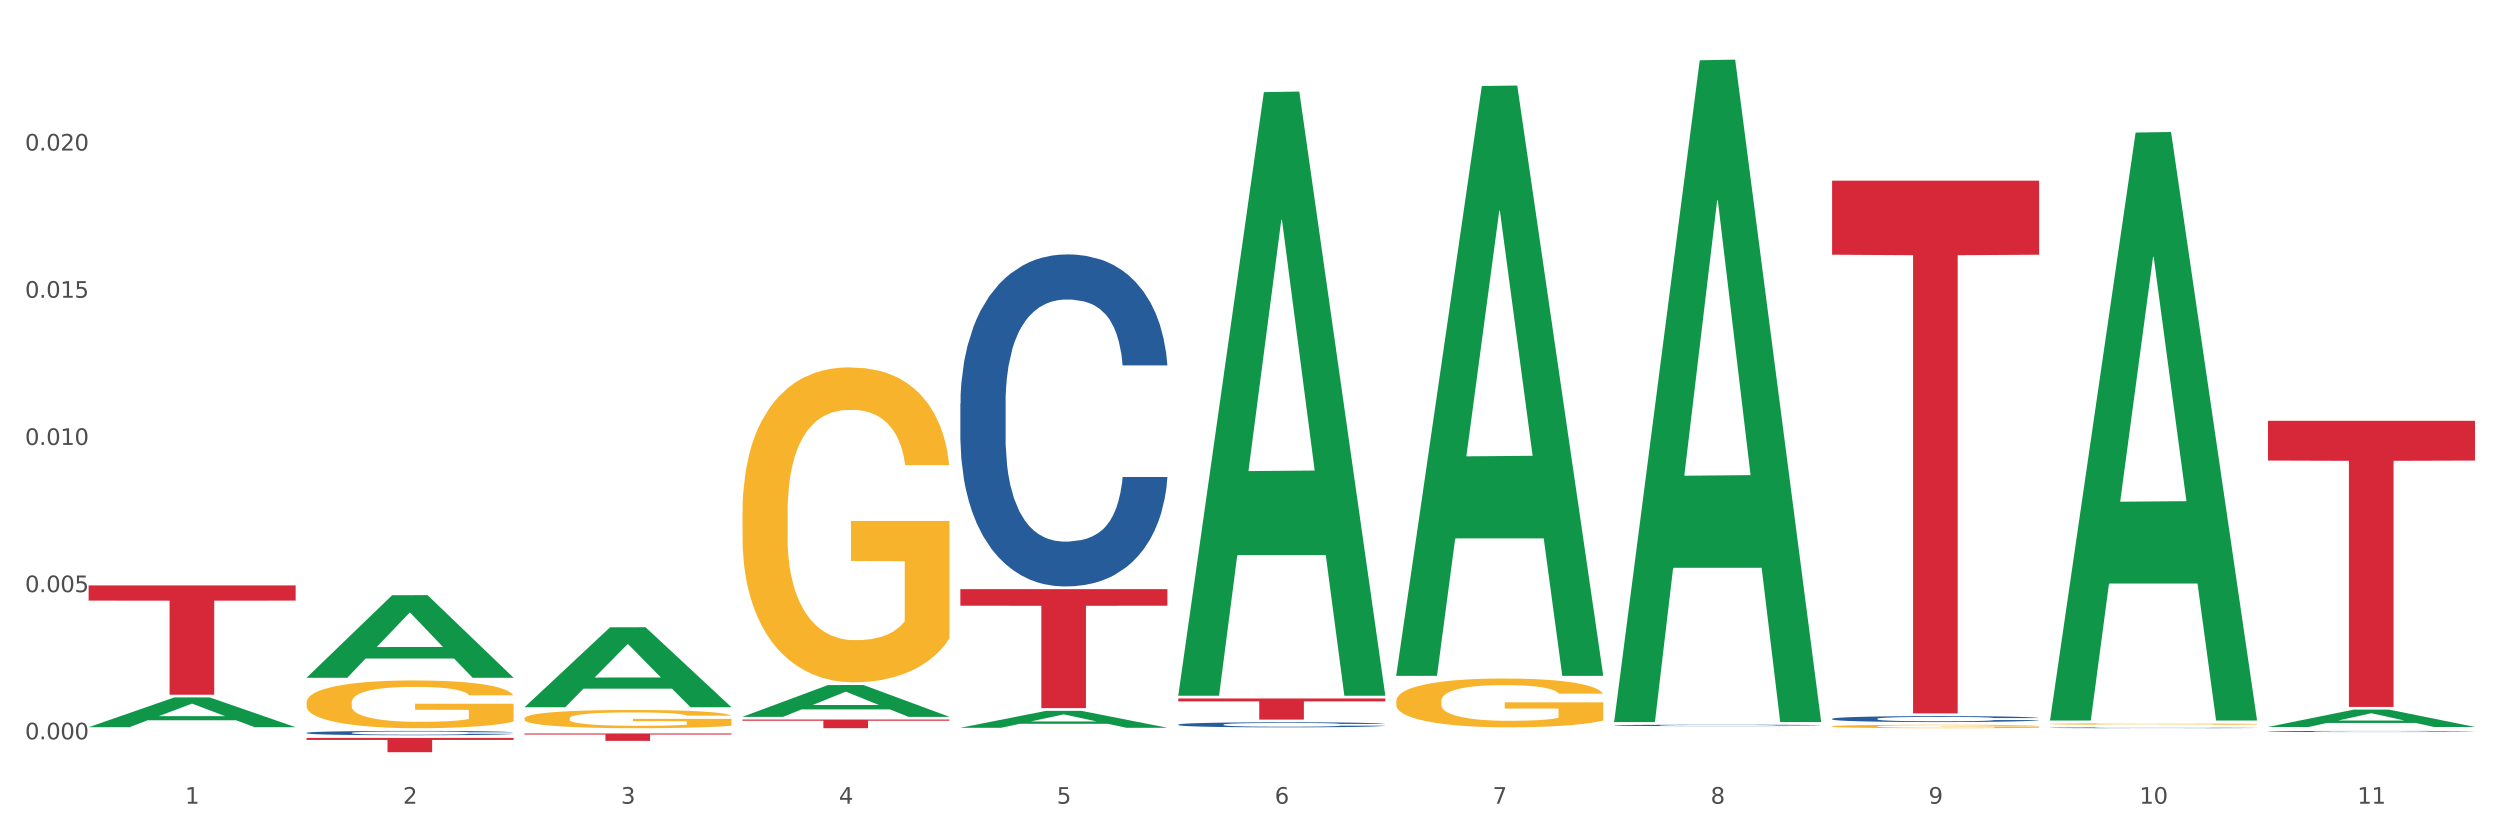 <?xml version="1.0" encoding="utf-8" standalone="no"?>
<!DOCTYPE svg PUBLIC "-//W3C//DTD SVG 1.1//EN"
  "http://www.w3.org/Graphics/SVG/1.1/DTD/svg11.dtd">
<svg xmlns:xlink="http://www.w3.org/1999/xlink" width="1080pt" height="360pt" viewBox="0 0 1080 360" xmlns="http://www.w3.org/2000/svg" version="1.1">
 <rect x="0" y="0" width="1080" height="360" fill="#333333" stroke="none"/>
 <defs>
  <style type="text/css">*{stroke-linejoin: round; stroke-linecap: butt}</style>
 </defs>
 <g id="figure_1">
  <g id="patch_1">
   <path d="M 0 360 
L 1080 360 
L 1080 0 
L 0 0 
z
" style="fill: #ffffff; stroke: #ffffff; stroke-linejoin: miter"/>
  </g>
  <g id="axes_1">
   <g id="matplotlib.axis_1">
    <g id="xtick_1">
     <g id="text_1">
      <!-- 1 -->
      <g style="fill: #4d4d4d" transform="translate(79.949 347.204) scale(0.096 -0.096)">
       <defs>
        <path id="DejaVuSans-31" d="M 794 531 
L 1825 531 
L 1825 4091 
L 703 3866 
L 703 4441 
L 1819 4666 
L 2450 4666 
L 2450 531 
L 3481 531 
L 3481 0 
L 794 0 
L 794 531 
z
" transform="scale(0.016)"/>
       </defs>
       <use xlink:href="#DejaVuSans-31"/>
      </g>
     </g>
    </g>
    <g id="xtick_2">
     <g id="text_2">
      <!-- 2 -->
      <g style="fill: #4d4d4d" transform="translate(174.097 347.204) scale(0.096 -0.096)">
       <defs>
        <path id="DejaVuSans-32" d="M 1228 531 
L 3431 531 
L 3431 0 
L 469 0 
L 469 531 
Q 828 903 1448 1529 
Q 2069 2156 2228 2338 
Q 2531 2678 2651 2914 
Q 2772 3150 2772 3378 
Q 2772 3750 2511 3984 
Q 2250 4219 1831 4219 
Q 1534 4219 1204 4116 
Q 875 4013 500 3803 
L 500 4441 
Q 881 4594 1212 4672 
Q 1544 4750 1819 4750 
Q 2544 4750 2975 4387 
Q 3406 4025 3406 3419 
Q 3406 3131 3298 2873 
Q 3191 2616 2906 2266 
Q 2828 2175 2409 1742 
Q 1991 1309 1228 531 
z
" transform="scale(0.016)"/>
       </defs>
       <use xlink:href="#DejaVuSans-32"/>
      </g>
     </g>
    </g>
    <g id="xtick_3">
     <g id="text_3">
      <!-- 3 -->
      <g style="fill: #4d4d4d" transform="translate(268.244 347.204) scale(0.096 -0.096)">
       <defs>
        <path id="DejaVuSans-33" d="M 2597 2516 
Q 3050 2419 3304 2112 
Q 3559 1806 3559 1356 
Q 3559 666 3084 287 
Q 2609 -91 1734 -91 
Q 1441 -91 1130 -33 
Q 819 25 488 141 
L 488 750 
Q 750 597 1062 519 
Q 1375 441 1716 441 
Q 2309 441 2620 675 
Q 2931 909 2931 1356 
Q 2931 1769 2642 2001 
Q 2353 2234 1838 2234 
L 1294 2234 
L 1294 2753 
L 1863 2753 
Q 2328 2753 2575 2939 
Q 2822 3125 2822 3475 
Q 2822 3834 2567 4026 
Q 2313 4219 1838 4219 
Q 1578 4219 1281 4162 
Q 984 4106 628 3988 
L 628 4550 
Q 988 4650 1302 4700 
Q 1616 4750 1894 4750 
Q 2613 4750 3031 4423 
Q 3450 4097 3450 3541 
Q 3450 3153 3228 2886 
Q 3006 2619 2597 2516 
z
" transform="scale(0.016)"/>
       </defs>
       <use xlink:href="#DejaVuSans-33"/>
      </g>
     </g>
    </g>
    <g id="xtick_4">
     <g id="text_4">
      <!-- 4 -->
      <g style="fill: #4d4d4d" transform="translate(362.392 347.204) scale(0.096 -0.096)">
       <defs>
        <path id="DejaVuSans-34" d="M 2419 4116 
L 825 1625 
L 2419 1625 
L 2419 4116 
z
M 2253 4666 
L 3047 4666 
L 3047 1625 
L 3713 1625 
L 3713 1100 
L 3047 1100 
L 3047 0 
L 2419 0 
L 2419 1100 
L 313 1100 
L 313 1709 
L 2253 4666 
z
" transform="scale(0.016)"/>
       </defs>
       <use xlink:href="#DejaVuSans-34"/>
      </g>
     </g>
    </g>
    <g id="xtick_5">
     <g id="text_5">
      <!-- 5 -->
      <g style="fill: #4d4d4d" transform="translate(456.54 347.204) scale(0.096 -0.096)">
       <defs>
        <path id="DejaVuSans-35" d="M 691 4666 
L 3169 4666 
L 3169 4134 
L 1269 4134 
L 1269 2991 
Q 1406 3038 1543 3061 
Q 1681 3084 1819 3084 
Q 2600 3084 3056 2656 
Q 3513 2228 3513 1497 
Q 3513 744 3044 326 
Q 2575 -91 1722 -91 
Q 1428 -91 1123 -41 
Q 819 9 494 109 
L 494 744 
Q 775 591 1075 516 
Q 1375 441 1709 441 
Q 2250 441 2565 725 
Q 2881 1009 2881 1497 
Q 2881 1984 2565 2268 
Q 2250 2553 1709 2553 
Q 1456 2553 1204 2497 
Q 953 2441 691 2322 
L 691 4666 
z
" transform="scale(0.016)"/>
       </defs>
       <use xlink:href="#DejaVuSans-35"/>
      </g>
     </g>
    </g>
    <g id="xtick_6">
     <g id="text_6">
      <!-- 6 -->
      <g style="fill: #4d4d4d" transform="translate(550.688 347.204) scale(0.096 -0.096)">
       <defs>
        <path id="DejaVuSans-36" d="M 2113 2584 
Q 1688 2584 1439 2293 
Q 1191 2003 1191 1497 
Q 1191 994 1439 701 
Q 1688 409 2113 409 
Q 2538 409 2786 701 
Q 3034 994 3034 1497 
Q 3034 2003 2786 2293 
Q 2538 2584 2113 2584 
z
M 3366 4563 
L 3366 3988 
Q 3128 4100 2886 4159 
Q 2644 4219 2406 4219 
Q 1781 4219 1451 3797 
Q 1122 3375 1075 2522 
Q 1259 2794 1537 2939 
Q 1816 3084 2150 3084 
Q 2853 3084 3261 2657 
Q 3669 2231 3669 1497 
Q 3669 778 3244 343 
Q 2819 -91 2113 -91 
Q 1303 -91 875 529 
Q 447 1150 447 2328 
Q 447 3434 972 4092 
Q 1497 4750 2381 4750 
Q 2619 4750 2861 4703 
Q 3103 4656 3366 4563 
z
" transform="scale(0.016)"/>
       </defs>
       <use xlink:href="#DejaVuSans-36"/>
      </g>
     </g>
    </g>
    <g id="xtick_7">
     <g id="text_7">
      <!-- 7 -->
      <g style="fill: #4d4d4d" transform="translate(644.835 347.204) scale(0.096 -0.096)">
       <defs>
        <path id="DejaVuSans-37" d="M 525 4666 
L 3525 4666 
L 3525 4397 
L 1831 0 
L 1172 0 
L 2766 4134 
L 525 4134 
L 525 4666 
z
" transform="scale(0.016)"/>
       </defs>
       <use xlink:href="#DejaVuSans-37"/>
      </g>
     </g>
    </g>
    <g id="xtick_8">
     <g id="text_8">
      <!-- 8 -->
      <g style="fill: #4d4d4d" transform="translate(738.983 347.204) scale(0.096 -0.096)">
       <defs>
        <path id="DejaVuSans-38" d="M 2034 2216 
Q 1584 2216 1326 1975 
Q 1069 1734 1069 1313 
Q 1069 891 1326 650 
Q 1584 409 2034 409 
Q 2484 409 2743 651 
Q 3003 894 3003 1313 
Q 3003 1734 2745 1975 
Q 2488 2216 2034 2216 
z
M 1403 2484 
Q 997 2584 770 2862 
Q 544 3141 544 3541 
Q 544 4100 942 4425 
Q 1341 4750 2034 4750 
Q 2731 4750 3128 4425 
Q 3525 4100 3525 3541 
Q 3525 3141 3298 2862 
Q 3072 2584 2669 2484 
Q 3125 2378 3379 2068 
Q 3634 1759 3634 1313 
Q 3634 634 3220 271 
Q 2806 -91 2034 -91 
Q 1263 -91 848 271 
Q 434 634 434 1313 
Q 434 1759 690 2068 
Q 947 2378 1403 2484 
z
M 1172 3481 
Q 1172 3119 1398 2916 
Q 1625 2713 2034 2713 
Q 2441 2713 2670 2916 
Q 2900 3119 2900 3481 
Q 2900 3844 2670 4047 
Q 2441 4250 2034 4250 
Q 1625 4250 1398 4047 
Q 1172 3844 1172 3481 
z
" transform="scale(0.016)"/>
       </defs>
       <use xlink:href="#DejaVuSans-38"/>
      </g>
     </g>
    </g>
    <g id="xtick_9">
     <g id="text_9">
      <!-- 9 -->
      <g style="fill: #4d4d4d" transform="translate(833.131 347.204) scale(0.096 -0.096)">
       <defs>
        <path id="DejaVuSans-39" d="M 703 97 
L 703 672 
Q 941 559 1184 500 
Q 1428 441 1663 441 
Q 2288 441 2617 861 
Q 2947 1281 2994 2138 
Q 2813 1869 2534 1725 
Q 2256 1581 1919 1581 
Q 1219 1581 811 2004 
Q 403 2428 403 3163 
Q 403 3881 828 4315 
Q 1253 4750 1959 4750 
Q 2769 4750 3195 4129 
Q 3622 3509 3622 2328 
Q 3622 1225 3098 567 
Q 2575 -91 1691 -91 
Q 1453 -91 1209 -44 
Q 966 3 703 97 
z
M 1959 2075 
Q 2384 2075 2632 2365 
Q 2881 2656 2881 3163 
Q 2881 3666 2632 3958 
Q 2384 4250 1959 4250 
Q 1534 4250 1286 3958 
Q 1038 3666 1038 3163 
Q 1038 2656 1286 2365 
Q 1534 2075 1959 2075 
z
" transform="scale(0.016)"/>
       </defs>
       <use xlink:href="#DejaVuSans-39"/>
      </g>
     </g>
    </g>
    <g id="xtick_10">
     <g id="text_10">
      <!-- 10 -->
      <g style="fill: #4d4d4d" transform="translate(924.224 347.204) scale(0.096 -0.096)">
       <defs>
        <path id="DejaVuSans-30" d="M 2034 4250 
Q 1547 4250 1301 3770 
Q 1056 3291 1056 2328 
Q 1056 1369 1301 889 
Q 1547 409 2034 409 
Q 2525 409 2770 889 
Q 3016 1369 3016 2328 
Q 3016 3291 2770 3770 
Q 2525 4250 2034 4250 
z
M 2034 4750 
Q 2819 4750 3233 4129 
Q 3647 3509 3647 2328 
Q 3647 1150 3233 529 
Q 2819 -91 2034 -91 
Q 1250 -91 836 529 
Q 422 1150 422 2328 
Q 422 3509 836 4129 
Q 1250 4750 2034 4750 
z
" transform="scale(0.016)"/>
       </defs>
       <use xlink:href="#DejaVuSans-31"/>
       <use xlink:href="#DejaVuSans-30" transform="translate(63.623 0)"/>
      </g>
     </g>
    </g>
    <g id="xtick_11">
     <g id="text_11">
      <!-- 11 -->
      <g style="fill: #4d4d4d" transform="translate(1018.372 347.204) scale(0.096 -0.096)">
       <use xlink:href="#DejaVuSans-31"/>
       <use xlink:href="#DejaVuSans-31" transform="translate(63.623 0)"/>
      </g>
     </g>
    </g>
    <g id="xtick_12"/>
    <g id="xtick_13"/>
    <g id="xtick_14"/>
    <g id="xtick_15"/>
    <g id="xtick_16"/>
    <g id="xtick_17"/>
    <g id="xtick_18"/>
    <g id="xtick_19"/>
    <g id="xtick_20"/>
    <g id="xtick_21"/>
   </g>
   <g id="matplotlib.axis_2">
    <g id="ytick_1">
     <g id="text_12">
      <!-- 0.000 -->
      <g style="fill: #4d4d4d" transform="translate(10.8 319.4) scale(0.096 -0.096)">
       <defs>
        <path id="DejaVuSans-2e" d="M 684 794 
L 1344 794 
L 1344 0 
L 684 0 
L 684 794 
z
" transform="scale(0.016)"/>
       </defs>
       <use xlink:href="#DejaVuSans-30"/>
       <use xlink:href="#DejaVuSans-2e" transform="translate(63.623 0)"/>
       <use xlink:href="#DejaVuSans-30" transform="translate(95.41 0)"/>
       <use xlink:href="#DejaVuSans-30" transform="translate(159.033 0)"/>
       <use xlink:href="#DejaVuSans-30" transform="translate(222.656 0)"/>
      </g>
     </g>
    </g>
    <g id="ytick_2">
     <g id="text_13">
      <!-- 0.005 -->
      <g style="fill: #4d4d4d" transform="translate(10.8 255.81) scale(0.096 -0.096)">
       <use xlink:href="#DejaVuSans-30"/>
       <use xlink:href="#DejaVuSans-2e" transform="translate(63.623 0)"/>
       <use xlink:href="#DejaVuSans-30" transform="translate(95.41 0)"/>
       <use xlink:href="#DejaVuSans-30" transform="translate(159.033 0)"/>
       <use xlink:href="#DejaVuSans-35" transform="translate(222.656 0)"/>
      </g>
     </g>
    </g>
    <g id="ytick_3">
     <g id="text_14">
      <!-- 0.010 -->
      <g style="fill: #4d4d4d" transform="translate(10.8 192.22) scale(0.096 -0.096)">
       <use xlink:href="#DejaVuSans-30"/>
       <use xlink:href="#DejaVuSans-2e" transform="translate(63.623 0)"/>
       <use xlink:href="#DejaVuSans-30" transform="translate(95.41 0)"/>
       <use xlink:href="#DejaVuSans-31" transform="translate(159.033 0)"/>
       <use xlink:href="#DejaVuSans-30" transform="translate(222.656 0)"/>
      </g>
     </g>
    </g>
    <g id="ytick_4">
     <g id="text_15">
      <!-- 0.015 -->
      <g style="fill: #4d4d4d" transform="translate(10.8 128.63) scale(0.096 -0.096)">
       <use xlink:href="#DejaVuSans-30"/>
       <use xlink:href="#DejaVuSans-2e" transform="translate(63.623 0)"/>
       <use xlink:href="#DejaVuSans-30" transform="translate(95.41 0)"/>
       <use xlink:href="#DejaVuSans-31" transform="translate(159.033 0)"/>
       <use xlink:href="#DejaVuSans-35" transform="translate(222.656 0)"/>
      </g>
     </g>
    </g>
    <g id="ytick_5">
     <g id="text_16">
      <!-- 0.020 -->
      <g style="fill: #4d4d4d" transform="translate(10.8 65.041) scale(0.096 -0.096)">
       <use xlink:href="#DejaVuSans-30"/>
       <use xlink:href="#DejaVuSans-2e" transform="translate(63.623 0)"/>
       <use xlink:href="#DejaVuSans-30" transform="translate(95.41 0)"/>
       <use xlink:href="#DejaVuSans-32" transform="translate(159.033 0)"/>
       <use xlink:href="#DejaVuSans-30" transform="translate(222.656 0)"/>
      </g>
     </g>
    </g>
    <g id="ytick_6"/>
    <g id="ytick_7"/>
    <g id="ytick_8"/>
    <g id="ytick_9"/>
    <g id="ytick_10"/>
   </g>
   <g id="PolyCollection_1">
    <path d="M 38.283 314.138 
L 38.375 314.126 
L 75.258 301.286 
L 90.564 301.274 
L 127.723 314.162 
L 110.02 314.162 
L 101.998 311.161 
L 63.916 311.161 
L 63.64 311.209 
L 55.894 314.162 
L 38.283 314.162 
L 38.283 314.138 
L 68.711 309.37 
L 97.203 309.358 
L 83.095 304.021 
L 82.911 303.997 
L 82.727 304.033 
L 68.619 309.358 
L 68.711 309.37 
L 38.283 314.138 
z
" clip-path="url(#p7a8a43923d)" style="fill: #109648"/>
    <path d="M 979.76 315.979 
L 979.865 315.979 
L 979.865 315.966 
L 980.183 315.948 
L 981.346 315.916 
L 982.826 315.892 
L 985.363 315.863 
L 986.737 315.851 
L 988.535 315.838 
L 992.235 315.816 
L 996.464 315.798 
L 999.424 315.788 
L 1001.644 315.781 
L 1006.613 315.77 
L 1009.467 315.765 
L 1012.428 315.761 
L 1014.965 315.758 
L 1019.194 315.755 
L 1022.577 315.753 
L 1026.489 315.753 
L 1029.766 315.753 
L 1034.101 315.755 
L 1040.444 315.761 
L 1042.875 315.764 
L 1046.153 315.77 
L 1049.536 315.777 
L 1052.285 315.784 
L 1055.456 315.795 
L 1058.734 315.809 
L 1061.905 315.826 
L 1064.125 315.842 
L 1065.923 315.859 
L 1067.508 315.88 
L 1068.671 315.902 
L 1069.2 315.921 
L 1049.853 315.921 
L 1049.324 315.904 
L 1048.267 315.886 
L 1047.21 315.873 
L 1046.047 315.863 
L 1044.25 315.852 
L 1042.664 315.844 
L 1040.021 315.836 
L 1037.589 315.83 
L 1035.581 315.827 
L 1033.149 315.824 
L 1027.969 315.821 
L 1024.268 315.821 
L 1021.943 315.822 
L 1019.088 315.825 
L 1016.656 315.828 
L 1013.802 315.833 
L 1011.582 315.839 
L 1009.362 315.847 
L 1008.093 315.853 
L 1006.19 315.863 
L 1004.921 315.871 
L 1003.23 315.885 
L 1002.278 315.896 
L 1000.587 315.922 
L 999.847 315.941 
L 999.53 315.954 
L 999.318 315.969 
L 999.318 316.041 
L 999.952 316.073 
L 1000.481 316.087 
L 1001.327 316.103 
L 1002.913 316.123 
L 1005.239 316.143 
L 1007.67 316.157 
L 1009.679 316.166 
L 1011.582 316.172 
L 1013.485 316.177 
L 1015.811 316.182 
L 1017.714 316.184 
L 1020.568 316.187 
L 1023.951 316.189 
L 1026.594 316.189 
L 1031.986 316.186 
L 1034.418 316.184 
L 1036.744 316.181 
L 1039.281 316.176 
L 1041.29 316.17 
L 1042.452 316.166 
L 1044.355 316.157 
L 1045.836 316.148 
L 1047.104 316.137 
L 1047.95 316.128 
L 1048.901 316.114 
L 1049.642 316.099 
L 1049.853 316.091 
L 1069.2 316.091 
L 1068.777 316.107 
L 1068.037 316.123 
L 1066.557 316.145 
L 1065.394 316.157 
L 1063.597 316.172 
L 1061.694 316.185 
L 1059.051 316.2 
L 1056.619 316.21 
L 1054.082 316.219 
L 1051.333 316.228 
L 1046.364 316.239 
L 1044.567 316.242 
L 1040.761 316.248 
L 1037.801 316.251 
L 1033.466 316.254 
L 1029.026 316.256 
L 1024.374 316.257 
L 1020.251 316.256 
L 1015.705 316.253 
L 1012.851 316.25 
L 1009.679 316.246 
L 1005.979 316.24 
L 1002.49 316.232 
L 999.212 316.223 
L 996.147 316.212 
L 993.292 316.2 
L 989.592 316.18 
L 986.843 316.161 
L 984.834 316.143 
L 983.46 316.128 
L 982.086 316.109 
L 981.346 316.095 
L 980.183 316.063 
L 979.76 316.033 
L 979.76 315.979 
z
" clip-path="url(#p7a8a43923d)" style="fill: #255c99"/>
    <path d="M 885.612 314.4 
L 885.718 314.4 
L 885.718 314.391 
L 886.035 314.379 
L 887.198 314.356 
L 888.678 314.339 
L 891.215 314.319 
L 892.59 314.311 
L 894.387 314.302 
L 898.087 314.287 
L 902.316 314.274 
L 905.276 314.267 
L 907.496 314.262 
L 912.465 314.254 
L 915.32 314.251 
L 918.28 314.248 
L 920.817 314.246 
L 925.046 314.244 
L 928.429 314.243 
L 932.341 314.243 
L 935.618 314.243 
L 939.953 314.244 
L 946.296 314.248 
L 948.728 314.25 
L 952.005 314.254 
L 955.388 314.259 
L 958.137 314.264 
L 961.309 314.272 
L 964.586 314.281 
L 967.758 314.293 
L 969.978 314.305 
L 971.775 314.316 
L 973.361 314.331 
L 974.524 314.347 
L 975.052 314.36 
L 955.705 314.36 
L 955.177 314.348 
L 954.119 314.335 
L 953.062 314.326 
L 951.899 314.319 
L 950.102 314.311 
L 948.516 314.306 
L 945.873 314.3 
L 943.442 314.296 
L 941.433 314.294 
L 939.001 314.292 
L 933.821 314.29 
L 930.121 314.29 
L 927.795 314.291 
L 924.94 314.292 
L 922.509 314.295 
L 919.654 314.299 
L 917.434 314.303 
L 915.214 314.308 
L 913.945 314.312 
L 912.042 314.319 
L 910.774 314.325 
L 909.082 314.335 
L 908.131 314.342 
L 906.439 314.36 
L 905.699 314.373 
L 905.382 314.383 
L 905.17 314.393 
L 905.17 314.443 
L 905.805 314.465 
L 906.333 314.475 
L 907.179 314.486 
L 908.765 314.5 
L 911.091 314.514 
L 913.522 314.524 
L 915.531 314.53 
L 917.434 314.534 
L 919.337 314.538 
L 921.663 314.541 
L 923.566 314.543 
L 926.42 314.545 
L 929.804 314.546 
L 932.447 314.546 
L 937.838 314.544 
L 940.27 314.542 
L 942.596 314.54 
L 945.133 314.537 
L 947.142 314.533 
L 948.305 314.53 
L 950.208 314.524 
L 951.688 314.517 
L 952.957 314.51 
L 953.802 314.504 
L 954.754 314.494 
L 955.494 314.483 
L 955.705 314.477 
L 975.052 314.477 
L 974.629 314.489 
L 973.889 314.5 
L 972.409 314.515 
L 971.246 314.524 
L 969.449 314.534 
L 967.546 314.543 
L 964.903 314.553 
L 962.471 314.561 
L 959.934 314.567 
L 957.185 314.573 
L 952.217 314.581 
L 950.419 314.583 
L 946.613 314.587 
L 943.653 314.589 
L 939.319 314.591 
L 934.878 314.593 
L 930.226 314.593 
L 926.103 314.592 
L 921.557 314.59 
L 918.703 314.588 
L 915.531 314.586 
L 911.831 314.581 
L 908.342 314.576 
L 905.065 314.569 
L 901.999 314.562 
L 899.144 314.554 
L 895.444 314.54 
L 892.695 314.526 
L 890.687 314.514 
L 889.312 314.503 
L 887.938 314.49 
L 887.198 314.481 
L 886.035 314.458 
L 885.612 314.437 
L 885.612 314.4 
z
" clip-path="url(#p7a8a43923d)" style="fill: #255c99"/>
    <path d="M 791.464 310.512 
L 791.57 310.51 
L 791.57 310.444 
L 791.887 310.354 
L 793.05 310.189 
L 794.53 310.064 
L 797.068 309.919 
L 798.442 309.857 
L 800.239 309.789 
L 803.939 309.678 
L 808.168 309.584 
L 811.129 309.532 
L 813.349 309.499 
L 818.318 309.441 
L 821.172 309.415 
L 824.132 309.393 
L 826.67 309.379 
L 830.898 309.363 
L 834.282 309.356 
L 838.193 309.353 
L 841.471 309.356 
L 845.805 309.365 
L 852.148 309.393 
L 854.58 309.41 
L 857.857 309.438 
L 861.24 309.476 
L 863.989 309.514 
L 867.161 309.568 
L 870.438 309.638 
L 873.61 309.728 
L 875.83 309.81 
L 877.627 309.897 
L 879.213 310.003 
L 880.376 310.119 
L 880.905 310.215 
L 861.558 310.215 
L 861.029 310.128 
L 859.972 310.034 
L 858.915 309.97 
L 857.752 309.919 
L 855.954 309.86 
L 854.369 309.822 
L 851.726 309.777 
L 849.294 309.749 
L 847.285 309.733 
L 844.854 309.718 
L 839.673 309.704 
L 835.973 309.704 
L 833.647 309.709 
L 830.793 309.721 
L 828.361 309.737 
L 825.507 309.765 
L 823.287 309.796 
L 821.066 309.836 
L 819.798 309.864 
L 817.895 309.916 
L 816.626 309.959 
L 814.935 310.032 
L 813.983 310.083 
L 812.291 310.218 
L 811.551 310.316 
L 811.234 310.385 
L 811.023 310.46 
L 811.023 310.827 
L 811.657 310.992 
L 812.186 311.063 
L 813.032 311.143 
L 814.617 311.246 
L 816.943 311.348 
L 819.375 311.421 
L 821.384 311.465 
L 823.287 311.498 
L 825.189 311.524 
L 827.515 311.548 
L 829.418 311.562 
L 832.273 311.576 
L 835.656 311.583 
L 838.299 311.583 
L 843.691 311.571 
L 846.122 311.56 
L 848.448 311.543 
L 850.986 311.517 
L 852.994 311.489 
L 854.157 311.468 
L 856.06 311.423 
L 857.54 311.376 
L 858.809 311.322 
L 859.655 311.275 
L 860.606 311.204 
L 861.346 311.124 
L 861.558 311.082 
L 880.905 311.082 
L 880.482 311.166 
L 879.742 311.249 
L 878.262 311.359 
L 877.099 311.423 
L 875.301 311.501 
L 873.398 311.567 
L 870.755 311.64 
L 868.324 311.694 
L 865.787 311.741 
L 863.038 311.783 
L 858.069 311.842 
L 856.272 311.859 
L 852.466 311.887 
L 849.505 311.903 
L 845.171 311.92 
L 840.731 311.929 
L 836.079 311.932 
L 831.956 311.927 
L 827.41 311.913 
L 824.555 311.899 
L 821.384 311.877 
L 817.683 311.845 
L 814.194 311.805 
L 810.917 311.757 
L 807.851 311.703 
L 804.997 311.642 
L 801.296 311.541 
L 798.548 311.442 
L 796.539 311.35 
L 795.165 311.272 
L 793.79 311.173 
L 793.05 311.105 
L 791.887 310.94 
L 791.464 310.787 
L 791.464 310.512 
z
" clip-path="url(#p7a8a43923d)" style="fill: #255c99"/>
    <path d="M 697.317 313.357 
L 697.422 313.357 
L 697.422 313.341 
L 697.74 313.319 
L 698.903 313.28 
L 700.383 313.25 
L 702.92 313.215 
L 704.294 313.2 
L 706.092 313.184 
L 709.792 313.157 
L 714.021 313.135 
L 716.981 313.123 
L 719.201 313.115 
L 724.17 313.101 
L 727.024 313.094 
L 729.985 313.089 
L 732.522 313.086 
L 736.751 313.082 
L 740.134 313.08 
L 744.046 313.08 
L 747.323 313.08 
L 751.657 313.082 
L 758.001 313.089 
L 760.432 313.093 
L 763.71 313.1 
L 767.093 313.109 
L 769.842 313.118 
L 773.013 313.131 
L 776.291 313.148 
L 779.462 313.169 
L 781.682 313.189 
L 783.48 313.21 
L 785.065 313.235 
L 786.228 313.263 
L 786.757 313.286 
L 767.41 313.286 
L 766.881 313.265 
L 765.824 313.243 
L 764.767 313.227 
L 763.604 313.215 
L 761.807 313.201 
L 760.221 313.192 
L 757.578 313.181 
L 755.146 313.174 
L 753.138 313.17 
L 750.706 313.167 
L 745.526 313.164 
L 741.825 313.164 
L 739.5 313.165 
L 736.645 313.168 
L 734.213 313.172 
L 731.359 313.178 
L 729.139 313.186 
L 726.919 313.195 
L 725.65 313.202 
L 723.747 313.214 
L 722.478 313.225 
L 720.787 313.242 
L 719.835 313.254 
L 718.144 313.287 
L 717.404 313.31 
L 717.087 313.327 
L 716.875 313.345 
L 716.875 313.433 
L 717.509 313.472 
L 718.038 313.489 
L 718.884 313.508 
L 720.47 313.533 
L 722.796 313.557 
L 725.227 313.575 
L 727.236 313.586 
L 729.139 313.593 
L 731.042 313.6 
L 733.368 313.605 
L 735.271 313.609 
L 738.125 313.612 
L 741.508 313.614 
L 744.151 313.614 
L 749.543 313.611 
L 751.975 313.608 
L 754.301 313.604 
L 756.838 313.598 
L 758.847 313.591 
L 760.009 313.586 
L 761.912 313.575 
L 763.393 313.564 
L 764.661 313.551 
L 765.507 313.54 
L 766.458 313.523 
L 767.199 313.504 
L 767.41 313.494 
L 786.757 313.494 
L 786.334 313.514 
L 785.594 313.534 
L 784.114 313.56 
L 782.951 313.575 
L 781.154 313.594 
L 779.251 313.61 
L 776.608 313.627 
L 774.176 313.64 
L 771.639 313.651 
L 768.89 313.662 
L 763.921 313.676 
L 762.124 313.68 
L 758.318 313.686 
L 755.358 313.69 
L 751.023 313.694 
L 746.583 313.697 
L 741.931 313.697 
L 737.808 313.696 
L 733.262 313.693 
L 730.407 313.689 
L 727.236 313.684 
L 723.536 313.676 
L 720.047 313.667 
L 716.769 313.655 
L 713.704 313.642 
L 710.849 313.628 
L 707.149 313.604 
L 704.4 313.58 
L 702.391 313.558 
L 701.017 313.539 
L 699.643 313.516 
L 698.903 313.499 
L 697.74 313.46 
L 697.317 313.423 
L 697.317 313.357 
z
" clip-path="url(#p7a8a43923d)" style="fill: #255c99"/>
    <path d="M 509.021 313.006 
L 509.127 313.004 
L 509.127 312.948 
L 509.444 312.871 
L 510.607 312.73 
L 512.087 312.624 
L 514.625 312.499 
L 515.999 312.447 
L 517.796 312.388 
L 521.496 312.294 
L 525.725 312.213 
L 528.686 312.169 
L 530.906 312.141 
L 535.875 312.091 
L 538.729 312.068 
L 541.689 312.05 
L 544.227 312.038 
L 548.455 312.024 
L 551.839 312.018 
L 555.75 312.016 
L 559.028 312.018 
L 563.362 312.026 
L 569.705 312.05 
L 572.137 312.064 
L 575.414 312.089 
L 578.797 312.121 
L 581.546 312.153 
L 584.718 312.199 
L 587.995 312.26 
L 591.167 312.336 
L 593.387 312.406 
L 595.184 312.481 
L 596.77 312.572 
L 597.933 312.67 
L 598.462 312.753 
L 579.115 312.753 
L 578.586 312.678 
L 577.529 312.598 
L 576.472 312.543 
L 575.309 312.499 
L 573.511 312.449 
L 571.926 312.417 
L 569.283 312.378 
L 566.851 312.354 
L 564.842 312.34 
L 562.411 312.328 
L 557.23 312.316 
L 553.53 312.316 
L 551.204 312.32 
L 548.35 312.33 
L 545.918 312.344 
L 543.064 312.368 
L 540.843 312.394 
L 538.623 312.429 
L 537.355 312.453 
L 535.452 312.497 
L 534.183 312.533 
L 532.492 312.596 
L 531.54 312.64 
L 529.848 312.755 
L 529.108 312.839 
L 528.791 312.898 
L 528.58 312.962 
L 528.58 313.276 
L 529.214 313.417 
L 529.743 313.477 
L 530.589 313.546 
L 532.174 313.634 
L 534.5 313.721 
L 536.932 313.783 
L 538.941 313.821 
L 540.843 313.849 
L 542.746 313.872 
L 545.072 313.892 
L 546.975 313.904 
L 549.83 313.916 
L 553.213 313.922 
L 555.856 313.922 
L 561.248 313.912 
L 563.679 313.902 
L 566.005 313.888 
L 568.542 313.866 
L 570.551 313.841 
L 571.714 313.823 
L 573.617 313.785 
L 575.097 313.745 
L 576.366 313.699 
L 577.212 313.658 
L 578.163 313.598 
L 578.903 313.529 
L 579.115 313.493 
L 598.462 313.493 
L 598.039 313.566 
L 597.299 313.636 
L 595.819 313.731 
L 594.656 313.785 
L 592.858 313.851 
L 590.955 313.908 
L 588.312 313.97 
L 585.881 314.016 
L 583.343 314.057 
L 580.595 314.093 
L 575.626 314.143 
L 573.829 314.157 
L 570.023 314.182 
L 567.062 314.196 
L 562.728 314.21 
L 558.288 314.218 
L 553.636 314.22 
L 549.513 314.216 
L 544.967 314.204 
L 542.112 314.192 
L 538.941 314.173 
L 535.24 314.145 
L 531.751 314.111 
L 528.474 314.071 
L 525.408 314.025 
L 522.554 313.972 
L 518.853 313.886 
L 516.105 313.801 
L 514.096 313.723 
L 512.722 313.656 
L 511.347 313.572 
L 510.607 313.513 
L 509.444 313.372 
L 509.021 313.242 
L 509.021 313.006 
z
" clip-path="url(#p7a8a43923d)" style="fill: #255c99"/>
    <path d="M 885.612 312.738 
L 885.718 312.737 
L 885.718 312.716 
L 885.929 312.698 
L 886.985 312.654 
L 888.569 312.618 
L 889.73 312.598 
L 890.892 312.583 
L 892.265 312.567 
L 893.954 312.55 
L 897.016 312.526 
L 898.917 312.514 
L 901.24 312.501 
L 905.464 312.482 
L 908.526 312.472 
L 911.694 312.463 
L 916.869 312.453 
L 920.248 312.448 
L 923.838 312.444 
L 928.167 312.442 
L 931.441 312.441 
L 938.622 312.443 
L 944.746 312.448 
L 947.703 312.453 
L 951.504 312.46 
L 953.511 312.464 
L 956.784 312.474 
L 960.163 312.486 
L 962.486 312.496 
L 965.971 312.516 
L 968.611 312.536 
L 971.04 312.561 
L 972.307 312.578 
L 973.257 312.594 
L 974.102 312.612 
L 974.947 312.64 
L 955.939 312.64 
L 955.2 312.62 
L 954.039 312.601 
L 952.349 312.582 
L 950.871 312.57 
L 948.336 312.556 
L 946.013 312.546 
L 943.585 312.539 
L 940.628 312.533 
L 938.305 312.53 
L 935.031 312.528 
L 928.59 312.529 
L 924.26 312.533 
L 921.304 312.539 
L 919.403 312.544 
L 917.713 312.55 
L 915.813 312.559 
L 913.595 312.571 
L 912.011 312.582 
L 910.427 312.596 
L 909.16 312.61 
L 907.999 312.626 
L 907.048 312.644 
L 906.309 312.662 
L 905.675 312.684 
L 905.147 312.721 
L 905.147 312.802 
L 905.359 312.82 
L 905.887 312.844 
L 906.52 312.862 
L 907.576 312.883 
L 908.526 312.898 
L 910.322 312.919 
L 912.328 312.937 
L 913.912 312.948 
L 915.496 312.957 
L 918.241 312.97 
L 921.304 312.981 
L 923.944 312.987 
L 927.534 312.993 
L 929.963 312.995 
L 932.075 312.996 
L 937.249 312.996 
L 940.945 312.995 
L 945.063 312.991 
L 948.231 312.985 
L 950.871 312.979 
L 953.827 312.968 
L 955.728 312.958 
L 955.728 312.836 
L 932.497 312.835 
L 932.497 312.754 
L 975.052 312.754 
L 975.052 312.993 
L 973.257 313.005 
L 971.251 313.016 
L 969.139 313.026 
L 965.971 313.039 
L 962.17 313.05 
L 958.79 313.059 
L 955.2 313.066 
L 950.976 313.072 
L 945.485 313.078 
L 942.106 313.08 
L 937.882 313.082 
L 932.919 313.083 
L 928.59 313.081 
L 924.366 313.078 
L 919.931 313.073 
L 915.601 313.066 
L 912.328 313.058 
L 909.054 313.049 
L 905.57 313.036 
L 902.824 313.025 
L 900.712 313.014 
L 898.389 313.001 
L 895.855 312.983 
L 893.954 312.967 
L 892.265 312.951 
L 890.469 312.93 
L 889.202 312.912 
L 887.935 312.889 
L 887.196 312.872 
L 886.351 312.845 
L 885.718 312.809 
L 885.612 312.738 
z
" clip-path="url(#p7a8a43923d)" style="fill: #f7b32b"/>
    <path d="M 791.464 313.785 
L 791.57 313.784 
L 791.57 313.735 
L 791.781 313.692 
L 792.837 313.589 
L 794.421 313.504 
L 795.583 313.459 
L 796.744 313.422 
L 798.117 313.385 
L 799.806 313.347 
L 802.869 313.29 
L 804.77 313.262 
L 807.093 313.231 
L 811.317 313.188 
L 814.379 313.163 
L 817.547 313.142 
L 822.721 313.118 
L 826.1 313.107 
L 829.69 313.098 
L 834.02 313.093 
L 837.293 313.092 
L 844.474 313.096 
L 850.598 313.108 
L 853.555 313.118 
L 857.357 313.134 
L 859.363 313.145 
L 862.636 313.167 
L 866.016 313.196 
L 868.339 313.221 
L 871.823 313.267 
L 874.463 313.314 
L 876.892 313.371 
L 878.159 313.411 
L 879.11 313.448 
L 879.954 313.491 
L 880.799 313.558 
L 861.792 313.558 
L 861.053 313.51 
L 859.891 313.465 
L 858.201 313.421 
L 856.723 313.393 
L 854.189 313.359 
L 851.866 313.337 
L 849.437 313.321 
L 846.48 313.307 
L 844.157 313.3 
L 840.884 313.295 
L 834.442 313.296 
L 830.113 313.307 
L 827.156 313.321 
L 825.255 313.333 
L 823.566 313.347 
L 821.665 313.366 
L 819.447 313.395 
L 817.864 313.421 
L 816.28 313.454 
L 815.012 313.487 
L 813.851 313.525 
L 812.9 313.566 
L 812.161 313.609 
L 811.528 313.661 
L 811 313.747 
L 811 313.935 
L 811.211 313.977 
L 811.739 314.034 
L 812.372 314.076 
L 813.428 314.127 
L 814.379 314.161 
L 816.174 314.21 
L 818.18 314.252 
L 819.764 314.278 
L 821.348 314.3 
L 824.094 314.33 
L 827.156 314.354 
L 829.796 314.369 
L 833.386 314.383 
L 835.815 314.389 
L 837.927 314.391 
L 843.101 314.391 
L 846.797 314.387 
L 850.915 314.378 
L 854.083 314.365 
L 856.723 314.35 
L 859.68 314.326 
L 861.58 314.302 
L 861.58 314.016 
L 838.349 314.014 
L 838.349 313.824 
L 880.905 313.824 
L 880.905 314.383 
L 879.11 314.412 
L 877.103 314.438 
L 874.991 314.461 
L 871.823 314.49 
L 868.022 314.518 
L 864.643 314.537 
L 861.053 314.553 
L 856.829 314.568 
L 851.338 314.582 
L 847.959 314.587 
L 843.735 314.592 
L 838.772 314.593 
L 834.442 314.59 
L 830.218 314.583 
L 825.783 314.571 
L 821.454 314.553 
L 818.18 314.535 
L 814.907 314.513 
L 811.422 314.485 
L 808.677 314.457 
L 806.565 314.433 
L 804.242 314.401 
L 801.707 314.36 
L 799.806 314.323 
L 798.117 314.284 
L 796.322 314.235 
L 795.055 314.193 
L 793.787 314.139 
L 793.048 314.099 
L 792.204 314.038 
L 791.57 313.951 
L 791.464 313.785 
z
" clip-path="url(#p7a8a43923d)" style="fill: #f7b32b"/>
    <path d="M 603.169 302.868 
L 603.275 302.848 
L 603.275 302.155 
L 603.486 301.558 
L 604.542 300.114 
L 606.126 298.92 
L 607.287 298.285 
L 608.449 297.765 
L 609.822 297.245 
L 611.511 296.706 
L 614.573 295.917 
L 616.474 295.512 
L 618.797 295.089 
L 623.021 294.472 
L 626.083 294.126 
L 629.251 293.837 
L 634.426 293.49 
L 637.805 293.336 
L 641.395 293.221 
L 645.724 293.144 
L 648.998 293.125 
L 656.179 293.182 
L 662.303 293.356 
L 665.26 293.49 
L 669.061 293.722 
L 671.068 293.876 
L 674.341 294.184 
L 677.72 294.588 
L 680.043 294.935 
L 683.528 295.589 
L 686.168 296.244 
L 688.597 297.053 
L 689.864 297.611 
L 690.814 298.131 
L 691.659 298.728 
L 692.504 299.671 
L 673.496 299.671 
L 672.757 298.997 
L 671.596 298.362 
L 669.906 297.746 
L 668.428 297.361 
L 665.893 296.879 
L 663.57 296.571 
L 661.142 296.34 
L 658.185 296.148 
L 655.862 296.051 
L 652.588 295.974 
L 646.147 295.994 
L 641.817 296.148 
L 638.861 296.34 
L 636.96 296.513 
L 635.27 296.706 
L 633.37 296.976 
L 631.152 297.38 
L 629.568 297.746 
L 627.984 298.208 
L 626.717 298.67 
L 625.555 299.209 
L 624.605 299.787 
L 623.866 300.384 
L 623.232 301.115 
L 622.704 302.328 
L 622.704 304.966 
L 622.916 305.563 
L 623.444 306.353 
L 624.077 306.95 
L 625.133 307.662 
L 626.083 308.143 
L 627.879 308.837 
L 629.885 309.414 
L 631.469 309.78 
L 633.053 310.088 
L 635.798 310.512 
L 638.861 310.858 
L 641.501 311.07 
L 645.091 311.263 
L 647.52 311.34 
L 649.632 311.378 
L 654.806 311.378 
L 658.502 311.321 
L 662.62 311.186 
L 665.788 311.012 
L 668.428 310.801 
L 671.384 310.454 
L 673.285 310.127 
L 673.285 306.102 
L 650.054 306.083 
L 650.054 303.407 
L 692.609 303.407 
L 692.609 311.263 
L 690.814 311.667 
L 688.808 312.033 
L 686.696 312.36 
L 683.528 312.765 
L 679.727 313.15 
L 676.347 313.419 
L 672.757 313.65 
L 668.533 313.862 
L 663.042 314.055 
L 659.663 314.132 
L 655.439 314.19 
L 650.476 314.209 
L 646.147 314.17 
L 641.923 314.074 
L 637.488 313.901 
L 633.158 313.65 
L 629.885 313.4 
L 626.611 313.092 
L 623.127 312.688 
L 620.381 312.303 
L 618.269 311.956 
L 615.946 311.513 
L 613.412 310.935 
L 611.511 310.416 
L 609.822 309.876 
L 608.026 309.183 
L 606.759 308.586 
L 605.492 307.835 
L 604.753 307.277 
L 603.908 306.411 
L 603.275 305.197 
L 603.169 302.868 
z
" clip-path="url(#p7a8a43923d)" style="fill: #f7b32b"/>
    <path d="M 320.726 221.575 
L 320.832 221.451 
L 320.832 216.977 
L 321.043 213.125 
L 322.099 203.805 
L 323.683 196.101 
L 324.844 192 
L 326.006 188.645 
L 327.379 185.29 
L 329.068 181.81 
L 332.13 176.715 
L 334.031 174.106 
L 336.354 171.372 
L 340.578 167.396 
L 343.64 165.159 
L 346.808 163.295 
L 351.983 161.058 
L 355.362 160.064 
L 358.952 159.318 
L 363.281 158.821 
L 366.555 158.697 
L 373.735 159.07 
L 379.86 160.188 
L 382.817 161.058 
L 386.618 162.549 
L 388.625 163.543 
L 391.898 165.532 
L 395.277 168.141 
L 397.6 170.378 
L 401.085 174.603 
L 403.725 178.828 
L 406.154 184.047 
L 407.421 187.651 
L 408.371 191.006 
L 409.216 194.858 
L 410.061 200.947 
L 391.053 200.947 
L 390.314 196.598 
L 389.153 192.497 
L 387.463 188.521 
L 385.985 186.035 
L 383.45 182.929 
L 381.127 180.94 
L 378.699 179.449 
L 375.742 178.207 
L 373.419 177.585 
L 370.145 177.088 
L 363.704 177.213 
L 359.374 178.207 
L 356.418 179.449 
L 354.517 180.568 
L 352.827 181.81 
L 350.927 183.55 
L 348.709 186.16 
L 347.125 188.521 
L 345.541 191.503 
L 344.274 194.485 
L 343.112 197.965 
L 342.162 201.693 
L 341.423 205.545 
L 340.789 210.267 
L 340.261 218.095 
L 340.261 235.12 
L 340.473 238.972 
L 341.001 244.067 
L 341.634 247.919 
L 342.69 252.517 
L 343.64 255.623 
L 345.436 260.097 
L 347.442 263.825 
L 349.026 266.186 
L 350.61 268.174 
L 353.355 270.908 
L 356.418 273.144 
L 359.058 274.511 
L 362.648 275.754 
L 365.077 276.251 
L 367.189 276.5 
L 372.363 276.5 
L 376.059 276.127 
L 380.177 275.257 
L 383.345 274.139 
L 385.985 272.772 
L 388.941 270.535 
L 390.842 268.422 
L 390.842 242.451 
L 367.611 242.327 
L 367.611 225.054 
L 410.166 225.054 
L 410.166 275.754 
L 408.371 278.364 
L 406.365 280.725 
L 404.253 282.837 
L 401.085 285.447 
L 397.284 287.932 
L 393.904 289.672 
L 390.314 291.163 
L 386.09 292.53 
L 380.599 293.772 
L 377.22 294.269 
L 372.996 294.642 
L 368.033 294.766 
L 363.704 294.518 
L 359.48 293.897 
L 355.045 292.778 
L 350.715 291.163 
L 347.442 289.547 
L 344.168 287.559 
L 340.684 284.95 
L 337.938 282.464 
L 335.826 280.227 
L 333.503 277.369 
L 330.969 273.641 
L 329.068 270.286 
L 327.379 266.807 
L 325.583 262.333 
L 324.316 258.481 
L 323.049 253.635 
L 322.31 250.031 
L 321.465 244.439 
L 320.832 236.611 
L 320.726 221.575 
z
" clip-path="url(#p7a8a43923d)" style="fill: #f7b32b"/>
    <path d="M 414.874 174.355 
L 414.979 174.224 
L 414.979 170.555 
L 415.297 165.577 
L 416.46 156.406 
L 417.94 149.462 
L 420.477 141.339 
L 421.851 137.932 
L 423.649 134.133 
L 427.349 127.975 
L 431.578 122.734 
L 434.538 119.852 
L 436.758 118.017 
L 441.727 114.742 
L 444.581 113.301 
L 447.542 112.122 
L 450.079 111.336 
L 454.308 110.418 
L 457.691 110.025 
L 461.603 109.894 
L 464.88 110.025 
L 469.214 110.549 
L 475.558 112.122 
L 477.989 113.039 
L 481.267 114.611 
L 484.65 116.707 
L 487.399 118.804 
L 490.57 121.817 
L 493.848 125.747 
L 497.019 130.726 
L 499.239 135.312 
L 501.037 140.159 
L 502.622 146.055 
L 503.785 152.475 
L 504.314 157.847 
L 484.967 157.847 
L 484.438 152.999 
L 483.381 147.758 
L 482.324 144.221 
L 481.161 141.339 
L 479.364 138.063 
L 477.778 135.967 
L 475.135 133.477 
L 472.703 131.905 
L 470.695 130.988 
L 468.263 130.202 
L 463.083 129.416 
L 459.382 129.416 
L 457.057 129.678 
L 454.202 130.333 
L 451.77 131.25 
L 448.916 132.822 
L 446.696 134.526 
L 444.476 136.753 
L 443.207 138.325 
L 441.304 141.208 
L 440.035 143.566 
L 438.344 147.627 
L 437.392 150.51 
L 435.701 157.978 
L 434.961 163.48 
L 434.644 167.28 
L 434.432 171.472 
L 434.432 191.911 
L 435.066 201.082 
L 435.595 205.013 
L 436.441 209.467 
L 438.027 215.232 
L 440.353 220.866 
L 442.784 224.928 
L 444.793 227.417 
L 446.696 229.251 
L 448.599 230.692 
L 450.925 232.002 
L 452.828 232.789 
L 455.682 233.575 
L 459.065 233.968 
L 461.708 233.968 
L 467.1 233.313 
L 469.532 232.658 
L 471.858 231.74 
L 474.395 230.299 
L 476.404 228.727 
L 477.566 227.548 
L 479.469 225.059 
L 480.95 222.438 
L 482.218 219.425 
L 483.064 216.804 
L 484.015 212.874 
L 484.756 208.419 
L 484.967 206.061 
L 504.314 206.061 
L 503.891 210.778 
L 503.151 215.363 
L 501.671 221.521 
L 500.508 225.059 
L 498.711 229.382 
L 496.808 233.051 
L 494.165 237.112 
L 491.733 240.125 
L 489.196 242.746 
L 486.447 245.104 
L 481.478 248.38 
L 479.681 249.297 
L 475.875 250.869 
L 472.915 251.786 
L 468.58 252.703 
L 464.14 253.227 
L 459.488 253.358 
L 455.365 253.096 
L 450.819 252.31 
L 447.964 251.524 
L 444.793 250.345 
L 441.093 248.511 
L 437.604 246.283 
L 434.326 243.663 
L 431.26 240.65 
L 428.406 237.243 
L 424.706 231.609 
L 421.957 226.107 
L 419.948 220.997 
L 418.574 216.673 
L 417.2 211.171 
L 416.46 207.371 
L 415.297 198.2 
L 414.874 189.684 
L 414.874 174.355 
z
" clip-path="url(#p7a8a43923d)" style="fill: #255c99"/>
    <path d="M 132.431 316.594 
L 132.536 316.592 
L 132.536 316.544 
L 132.854 316.48 
L 134.016 316.36 
L 135.497 316.269 
L 138.034 316.163 
L 139.408 316.119 
L 141.206 316.069 
L 144.906 315.989 
L 149.135 315.92 
L 152.095 315.883 
L 154.315 315.859 
L 159.284 315.816 
L 162.138 315.797 
L 165.099 315.782 
L 167.636 315.772 
L 171.865 315.76 
L 175.248 315.755 
L 179.16 315.753 
L 182.437 315.755 
L 186.771 315.761 
L 193.115 315.782 
L 195.546 315.794 
L 198.824 315.814 
L 202.207 315.842 
L 204.956 315.869 
L 208.127 315.909 
L 211.405 315.96 
L 214.576 316.025 
L 216.796 316.085 
L 218.594 316.148 
L 220.179 316.225 
L 221.342 316.309 
L 221.871 316.379 
L 202.524 316.379 
L 201.995 316.315 
L 200.938 316.247 
L 199.881 316.201 
L 198.718 316.163 
L 196.921 316.121 
L 195.335 316.093 
L 192.692 316.061 
L 190.26 316.04 
L 188.252 316.028 
L 185.82 316.018 
L 180.64 316.008 
L 176.939 316.008 
L 174.614 316.011 
L 171.759 316.02 
L 169.327 316.032 
L 166.473 316.052 
L 164.253 316.074 
L 162.033 316.103 
L 160.764 316.124 
L 158.861 316.162 
L 157.592 316.192 
L 155.901 316.245 
L 154.949 316.283 
L 153.258 316.38 
L 152.518 316.452 
L 152.201 316.502 
L 151.989 316.556 
L 151.989 316.823 
L 152.623 316.943 
L 153.152 316.994 
L 153.998 317.052 
L 155.584 317.127 
L 157.91 317.201 
L 160.341 317.254 
L 162.35 317.286 
L 164.253 317.31 
L 166.156 317.329 
L 168.482 317.346 
L 170.385 317.357 
L 173.239 317.367 
L 176.622 317.372 
L 179.265 317.372 
L 184.657 317.363 
L 187.089 317.355 
L 189.414 317.343 
L 191.952 317.324 
L 193.961 317.304 
L 195.123 317.288 
L 197.026 317.256 
L 198.507 317.221 
L 199.775 317.182 
L 200.621 317.148 
L 201.572 317.097 
L 202.313 317.039 
L 202.524 317.008 
L 221.871 317.008 
L 221.448 317.069 
L 220.708 317.129 
L 219.228 317.21 
L 218.065 317.256 
L 216.268 317.312 
L 214.365 317.36 
L 211.722 317.413 
L 209.29 317.452 
L 206.753 317.486 
L 204.004 317.517 
L 199.035 317.56 
L 197.238 317.572 
L 193.432 317.592 
L 190.472 317.604 
L 186.137 317.616 
L 181.697 317.623 
L 177.045 317.625 
L 172.922 317.622 
L 168.376 317.611 
L 165.521 317.601 
L 162.35 317.586 
L 158.65 317.562 
L 155.161 317.533 
L 151.883 317.498 
L 148.817 317.459 
L 145.963 317.415 
L 142.263 317.341 
L 139.514 317.269 
L 137.505 317.203 
L 136.131 317.146 
L 134.757 317.074 
L 134.016 317.025 
L 132.854 316.905 
L 132.431 316.794 
L 132.431 316.594 
z
" clip-path="url(#p7a8a43923d)" style="fill: #255c99"/>
    <path d="M 38.283 252.896 
L 127.723 252.896 
L 127.723 259.458 
L 92.541 259.502 
L 92.541 300.114 
L 73.254 300.114 
L 73.254 259.502 
L 38.283 259.458 
L 38.283 252.941 
L 38.283 252.896 
z
" clip-path="url(#p7a8a43923d)" style="fill: #d62839"/>
    <path d="M 132.431 318.785 
L 221.871 318.785 
L 221.871 319.642 
L 186.688 319.647 
L 186.688 324.95 
L 167.401 324.95 
L 167.401 319.647 
L 132.431 319.642 
L 132.431 318.791 
L 132.431 318.785 
z
" clip-path="url(#p7a8a43923d)" style="fill: #d62839"/>
    <path d="M 226.578 316.87 
L 316.019 316.87 
L 316.019 317.311 
L 280.836 317.314 
L 280.836 320.042 
L 261.549 320.042 
L 261.549 317.314 
L 226.578 317.311 
L 226.578 316.873 
L 226.578 316.87 
z
" clip-path="url(#p7a8a43923d)" style="fill: #d62839"/>
    <path d="M 226.578 310.352 
L 226.684 310.345 
L 226.684 310.086 
L 226.895 309.862 
L 227.951 309.322 
L 229.535 308.876 
L 230.697 308.638 
L 231.858 308.444 
L 233.231 308.25 
L 234.92 308.048 
L 237.983 307.753 
L 239.884 307.602 
L 242.207 307.443 
L 246.43 307.213 
L 249.493 307.083 
L 252.661 306.975 
L 257.835 306.846 
L 261.214 306.788 
L 264.804 306.745 
L 269.134 306.716 
L 272.407 306.709 
L 279.588 306.73 
L 285.712 306.795 
L 288.669 306.846 
L 292.471 306.932 
L 294.477 306.99 
L 297.75 307.105 
L 301.13 307.256 
L 303.453 307.386 
L 306.937 307.63 
L 309.577 307.875 
L 312.006 308.178 
L 313.273 308.386 
L 314.223 308.581 
L 315.068 308.804 
L 315.913 309.157 
L 296.906 309.157 
L 296.166 308.905 
L 295.005 308.667 
L 293.315 308.437 
L 291.837 308.293 
L 289.303 308.113 
L 286.98 307.998 
L 284.551 307.911 
L 281.594 307.839 
L 279.271 307.803 
L 275.998 307.774 
L 269.556 307.782 
L 265.227 307.839 
L 262.27 307.911 
L 260.369 307.976 
L 258.68 308.048 
L 256.779 308.149 
L 254.561 308.3 
L 252.977 308.437 
L 251.394 308.61 
L 250.126 308.782 
L 248.965 308.984 
L 248.014 309.2 
L 247.275 309.423 
L 246.642 309.697 
L 246.114 310.15 
L 246.114 311.137 
L 246.325 311.36 
L 246.853 311.655 
L 247.486 311.879 
L 248.542 312.145 
L 249.493 312.325 
L 251.288 312.584 
L 253.294 312.8 
L 254.878 312.937 
L 256.462 313.052 
L 259.208 313.211 
L 262.27 313.34 
L 264.91 313.419 
L 268.5 313.491 
L 270.929 313.52 
L 273.041 313.535 
L 278.215 313.535 
L 281.911 313.513 
L 286.029 313.463 
L 289.197 313.398 
L 291.837 313.319 
L 294.794 313.189 
L 296.694 313.067 
L 296.694 311.562 
L 273.463 311.555 
L 273.463 310.554 
L 316.019 310.554 
L 316.019 313.491 
L 314.223 313.643 
L 312.217 313.779 
L 310.105 313.902 
L 306.937 314.053 
L 303.136 314.197 
L 299.757 314.298 
L 296.166 314.384 
L 291.943 314.463 
L 286.452 314.535 
L 283.073 314.564 
L 278.849 314.586 
L 273.886 314.593 
L 269.556 314.579 
L 265.332 314.543 
L 260.897 314.478 
L 256.568 314.384 
L 253.294 314.291 
L 250.021 314.175 
L 246.536 314.024 
L 243.791 313.88 
L 241.679 313.751 
L 239.356 313.585 
L 236.821 313.369 
L 234.92 313.175 
L 233.231 312.973 
L 231.436 312.714 
L 230.169 312.491 
L 228.901 312.21 
L 228.162 312.001 
L 227.318 311.677 
L 226.684 311.223 
L 226.578 310.352 
z
" clip-path="url(#p7a8a43923d)" style="fill: #f7b32b"/>
    <path d="M 414.874 254.518 
L 504.314 254.518 
L 504.314 261.662 
L 469.131 261.71 
L 469.131 305.922 
L 449.844 305.922 
L 449.844 261.71 
L 414.874 261.662 
L 414.874 254.566 
L 414.874 254.518 
z
" clip-path="url(#p7a8a43923d)" style="fill: #d62839"/>
    <path d="M 132.431 292.731 
L 132.523 292.698 
L 169.405 257.132 
L 184.712 257.099 
L 221.871 292.798 
L 204.167 292.798 
L 196.145 284.485 
L 158.064 284.485 
L 157.787 284.619 
L 150.042 292.798 
L 132.431 292.798 
L 132.431 292.731 
L 162.859 279.524 
L 191.351 279.491 
L 177.243 264.708 
L 177.059 264.641 
L 176.874 264.742 
L 162.767 279.491 
L 162.859 279.524 
L 132.431 292.731 
z
" clip-path="url(#p7a8a43923d)" style="fill: #109648"/>
    <path d="M 320.726 310.833 
L 410.166 310.833 
L 410.166 311.356 
L 374.984 311.359 
L 374.984 314.593 
L 355.697 314.593 
L 355.697 311.359 
L 320.726 311.356 
L 320.726 310.837 
L 320.726 310.833 
z
" clip-path="url(#p7a8a43923d)" style="fill: #d62839"/>
    <path d="M 320.726 309.648 
L 320.818 309.635 
L 357.701 295.939 
L 373.007 295.926 
L 410.166 309.673 
L 392.463 309.673 
L 384.441 306.472 
L 346.359 306.472 
L 346.083 306.524 
L 338.337 309.673 
L 320.726 309.673 
L 320.726 309.648 
L 351.154 304.562 
L 379.646 304.549 
L 365.538 298.856 
L 365.354 298.831 
L 365.17 298.869 
L 351.062 304.549 
L 351.154 304.562 
L 320.726 309.648 
z
" clip-path="url(#p7a8a43923d)" style="fill: #109648"/>
    <path d="M 414.874 314.385 
L 414.966 314.378 
L 451.848 307.089 
L 467.155 307.082 
L 504.314 314.399 
L 486.61 314.399 
L 478.588 312.695 
L 440.507 312.695 
L 440.23 312.722 
L 432.485 314.399 
L 414.874 314.399 
L 414.874 314.385 
L 445.302 311.678 
L 473.794 311.671 
L 459.686 308.641 
L 459.502 308.628 
L 459.317 308.648 
L 445.21 311.671 
L 445.302 311.678 
L 414.874 314.385 
z
" clip-path="url(#p7a8a43923d)" style="fill: #109648"/>
    <path d="M 509.021 300.074 
L 509.114 299.829 
L 545.996 39.797 
L 561.302 39.552 
L 598.462 300.564 
L 580.758 300.564 
L 572.736 239.784 
L 534.655 239.784 
L 534.378 240.764 
L 526.633 300.564 
L 509.021 300.564 
L 509.021 300.074 
L 539.449 203.512 
L 567.941 203.267 
L 553.834 95.186 
L 553.649 94.695 
L 553.465 95.431 
L 539.357 203.267 
L 539.449 203.512 
L 509.021 300.074 
z
" clip-path="url(#p7a8a43923d)" style="fill: #109648"/>
    <path d="M 603.169 291.486 
L 603.261 291.246 
L 640.144 37.178 
L 655.45 36.939 
L 692.609 291.965 
L 674.906 291.965 
L 666.884 232.578 
L 628.802 232.578 
L 628.526 233.536 
L 620.78 291.965 
L 603.169 291.965 
L 603.169 291.486 
L 633.597 197.138 
L 662.089 196.899 
L 647.981 91.296 
L 647.797 90.817 
L 647.613 91.536 
L 633.505 196.899 
L 633.597 197.138 
L 603.169 291.486 
z
" clip-path="url(#p7a8a43923d)" style="fill: #109648"/>
    <path d="M 226.578 305.484 
L 226.671 305.451 
L 263.553 270.99 
L 278.859 270.958 
L 316.019 305.549 
L 298.315 305.549 
L 290.293 297.494 
L 252.212 297.494 
L 251.935 297.624 
L 244.19 305.549 
L 226.578 305.549 
L 226.578 305.484 
L 257.006 292.687 
L 285.498 292.654 
L 271.391 278.331 
L 271.206 278.266 
L 271.022 278.363 
L 256.914 292.654 
L 257.006 292.687 
L 226.578 305.484 
z
" clip-path="url(#p7a8a43923d)" style="fill: #109648"/>
    <path d="M 885.612 310.804 
L 885.704 310.565 
L 922.587 57.257 
L 937.893 57.018 
L 975.052 311.281 
L 957.349 311.281 
L 949.327 252.073 
L 911.245 252.073 
L 910.969 253.028 
L 903.223 311.281 
L 885.612 311.281 
L 885.612 310.804 
L 916.04 216.738 
L 944.532 216.5 
L 930.424 111.213 
L 930.24 110.736 
L 930.056 111.452 
L 915.948 216.5 
L 916.04 216.738 
L 885.612 310.804 
z
" clip-path="url(#p7a8a43923d)" style="fill: #109648"/>
    <path d="M 697.317 311.382 
L 697.409 311.114 
L 734.291 26.028 
L 749.598 25.759 
L 786.757 311.92 
L 769.053 311.92 
L 761.031 245.283 
L 722.95 245.283 
L 722.673 246.358 
L 714.928 311.92 
L 697.317 311.92 
L 697.317 311.382 
L 727.745 205.516 
L 756.237 205.248 
L 742.129 86.753 
L 741.945 86.216 
L 741.76 87.022 
L 727.653 205.248 
L 727.745 205.516 
L 697.317 311.382 
z
" clip-path="url(#p7a8a43923d)" style="fill: #109648"/>
    <path d="M 509.021 301.724 
L 598.462 301.724 
L 598.462 302.993 
L 563.279 303.002 
L 563.279 310.856 
L 543.992 310.856 
L 543.992 303.002 
L 509.021 302.993 
L 509.021 301.732 
L 509.021 301.724 
z
" clip-path="url(#p7a8a43923d)" style="fill: #d62839"/>
    <path d="M 791.464 78.056 
L 880.905 78.056 
L 880.905 110.037 
L 845.722 110.254 
L 845.722 308.193 
L 826.435 308.193 
L 826.435 110.254 
L 791.464 110.037 
L 791.464 78.272 
L 791.464 78.056 
z
" clip-path="url(#p7a8a43923d)" style="fill: #d62839"/>
    <path d="M 132.431 303.494 
L 132.536 303.475 
L 132.536 302.796 
L 132.747 302.212 
L 133.803 300.799 
L 135.387 299.631 
L 136.549 299.009 
L 137.71 298.5 
L 139.083 297.991 
L 140.773 297.464 
L 143.835 296.691 
L 145.736 296.295 
L 148.059 295.881 
L 152.283 295.278 
L 155.345 294.938 
L 158.513 294.656 
L 163.687 294.317 
L 167.066 294.166 
L 170.657 294.053 
L 174.986 293.977 
L 178.26 293.958 
L 185.44 294.015 
L 191.565 294.185 
L 194.521 294.317 
L 198.323 294.543 
L 200.329 294.693 
L 203.603 294.995 
L 206.982 295.391 
L 209.305 295.73 
L 212.79 296.371 
L 215.43 297.011 
L 217.858 297.803 
L 219.125 298.349 
L 220.076 298.858 
L 220.921 299.442 
L 221.765 300.366 
L 202.758 300.366 
L 202.019 299.706 
L 200.857 299.084 
L 199.168 298.481 
L 197.689 298.104 
L 195.155 297.633 
L 192.832 297.332 
L 190.403 297.105 
L 187.446 296.917 
L 185.123 296.823 
L 181.85 296.747 
L 175.408 296.766 
L 171.079 296.917 
L 168.122 297.105 
L 166.222 297.275 
L 164.532 297.464 
L 162.631 297.727 
L 160.414 298.123 
L 158.83 298.481 
L 157.246 298.933 
L 155.979 299.386 
L 154.817 299.913 
L 153.867 300.479 
L 153.128 301.063 
L 152.494 301.779 
L 151.966 302.966 
L 151.966 305.548 
L 152.177 306.132 
L 152.705 306.904 
L 153.339 307.489 
L 154.395 308.186 
L 155.345 308.657 
L 157.14 309.335 
L 159.147 309.901 
L 160.731 310.259 
L 162.314 310.56 
L 165.06 310.975 
L 168.122 311.314 
L 170.762 311.521 
L 174.353 311.71 
L 176.781 311.785 
L 178.893 311.823 
L 184.067 311.823 
L 187.763 311.766 
L 191.882 311.634 
L 195.049 311.465 
L 197.689 311.258 
L 200.646 310.918 
L 202.547 310.598 
L 202.547 306.66 
L 179.316 306.641 
L 179.316 304.021 
L 221.871 304.021 
L 221.871 311.71 
L 220.076 312.106 
L 218.069 312.464 
L 215.958 312.784 
L 212.79 313.18 
L 208.988 313.557 
L 205.609 313.82 
L 202.019 314.046 
L 197.795 314.254 
L 192.304 314.442 
L 188.925 314.518 
L 184.701 314.574 
L 179.738 314.593 
L 175.408 314.555 
L 171.185 314.461 
L 166.75 314.291 
L 162.42 314.046 
L 159.147 313.802 
L 155.873 313.5 
L 152.388 313.104 
L 149.643 312.727 
L 147.531 312.388 
L 145.208 311.955 
L 142.674 311.389 
L 140.773 310.881 
L 139.083 310.353 
L 137.288 309.675 
L 136.021 309.09 
L 134.754 308.356 
L 134.015 307.809 
L 133.17 306.961 
L 132.536 305.774 
L 132.431 303.494 
z
" clip-path="url(#p7a8a43923d)" style="fill: #f7b32b"/>
    <path d="M 979.76 314.038 
L 979.852 314.031 
L 1016.735 306.559 
L 1032.041 306.552 
L 1069.2 314.053 
L 1051.496 314.053 
L 1043.474 312.306 
L 1005.393 312.306 
L 1005.116 312.334 
L 997.371 314.053 
L 979.76 314.053 
L 979.76 314.038 
L 1010.188 311.263 
L 1038.68 311.256 
L 1024.572 308.15 
L 1024.388 308.136 
L 1024.203 308.157 
L 1010.096 311.256 
L 1010.188 311.263 
L 979.76 314.038 
z
" clip-path="url(#p7a8a43923d)" style="fill: #109648"/>
    <path d="M 979.76 181.785 
L 1069.2 181.785 
L 1069.2 198.962 
L 1034.017 199.078 
L 1034.017 305.392 
L 1014.73 305.392 
L 1014.73 199.078 
L 979.76 198.962 
L 979.76 181.901 
L 979.76 181.785 
z
" clip-path="url(#p7a8a43923d)" style="fill: #d62839"/>
   </g>
  </g>
 </g>
 <defs>
  <clipPath id="p7a8a43923d">
   <rect x="38.283" y="10.8" width="1030.917" height="329.109"/>
  </clipPath>
 </defs>
</svg>
